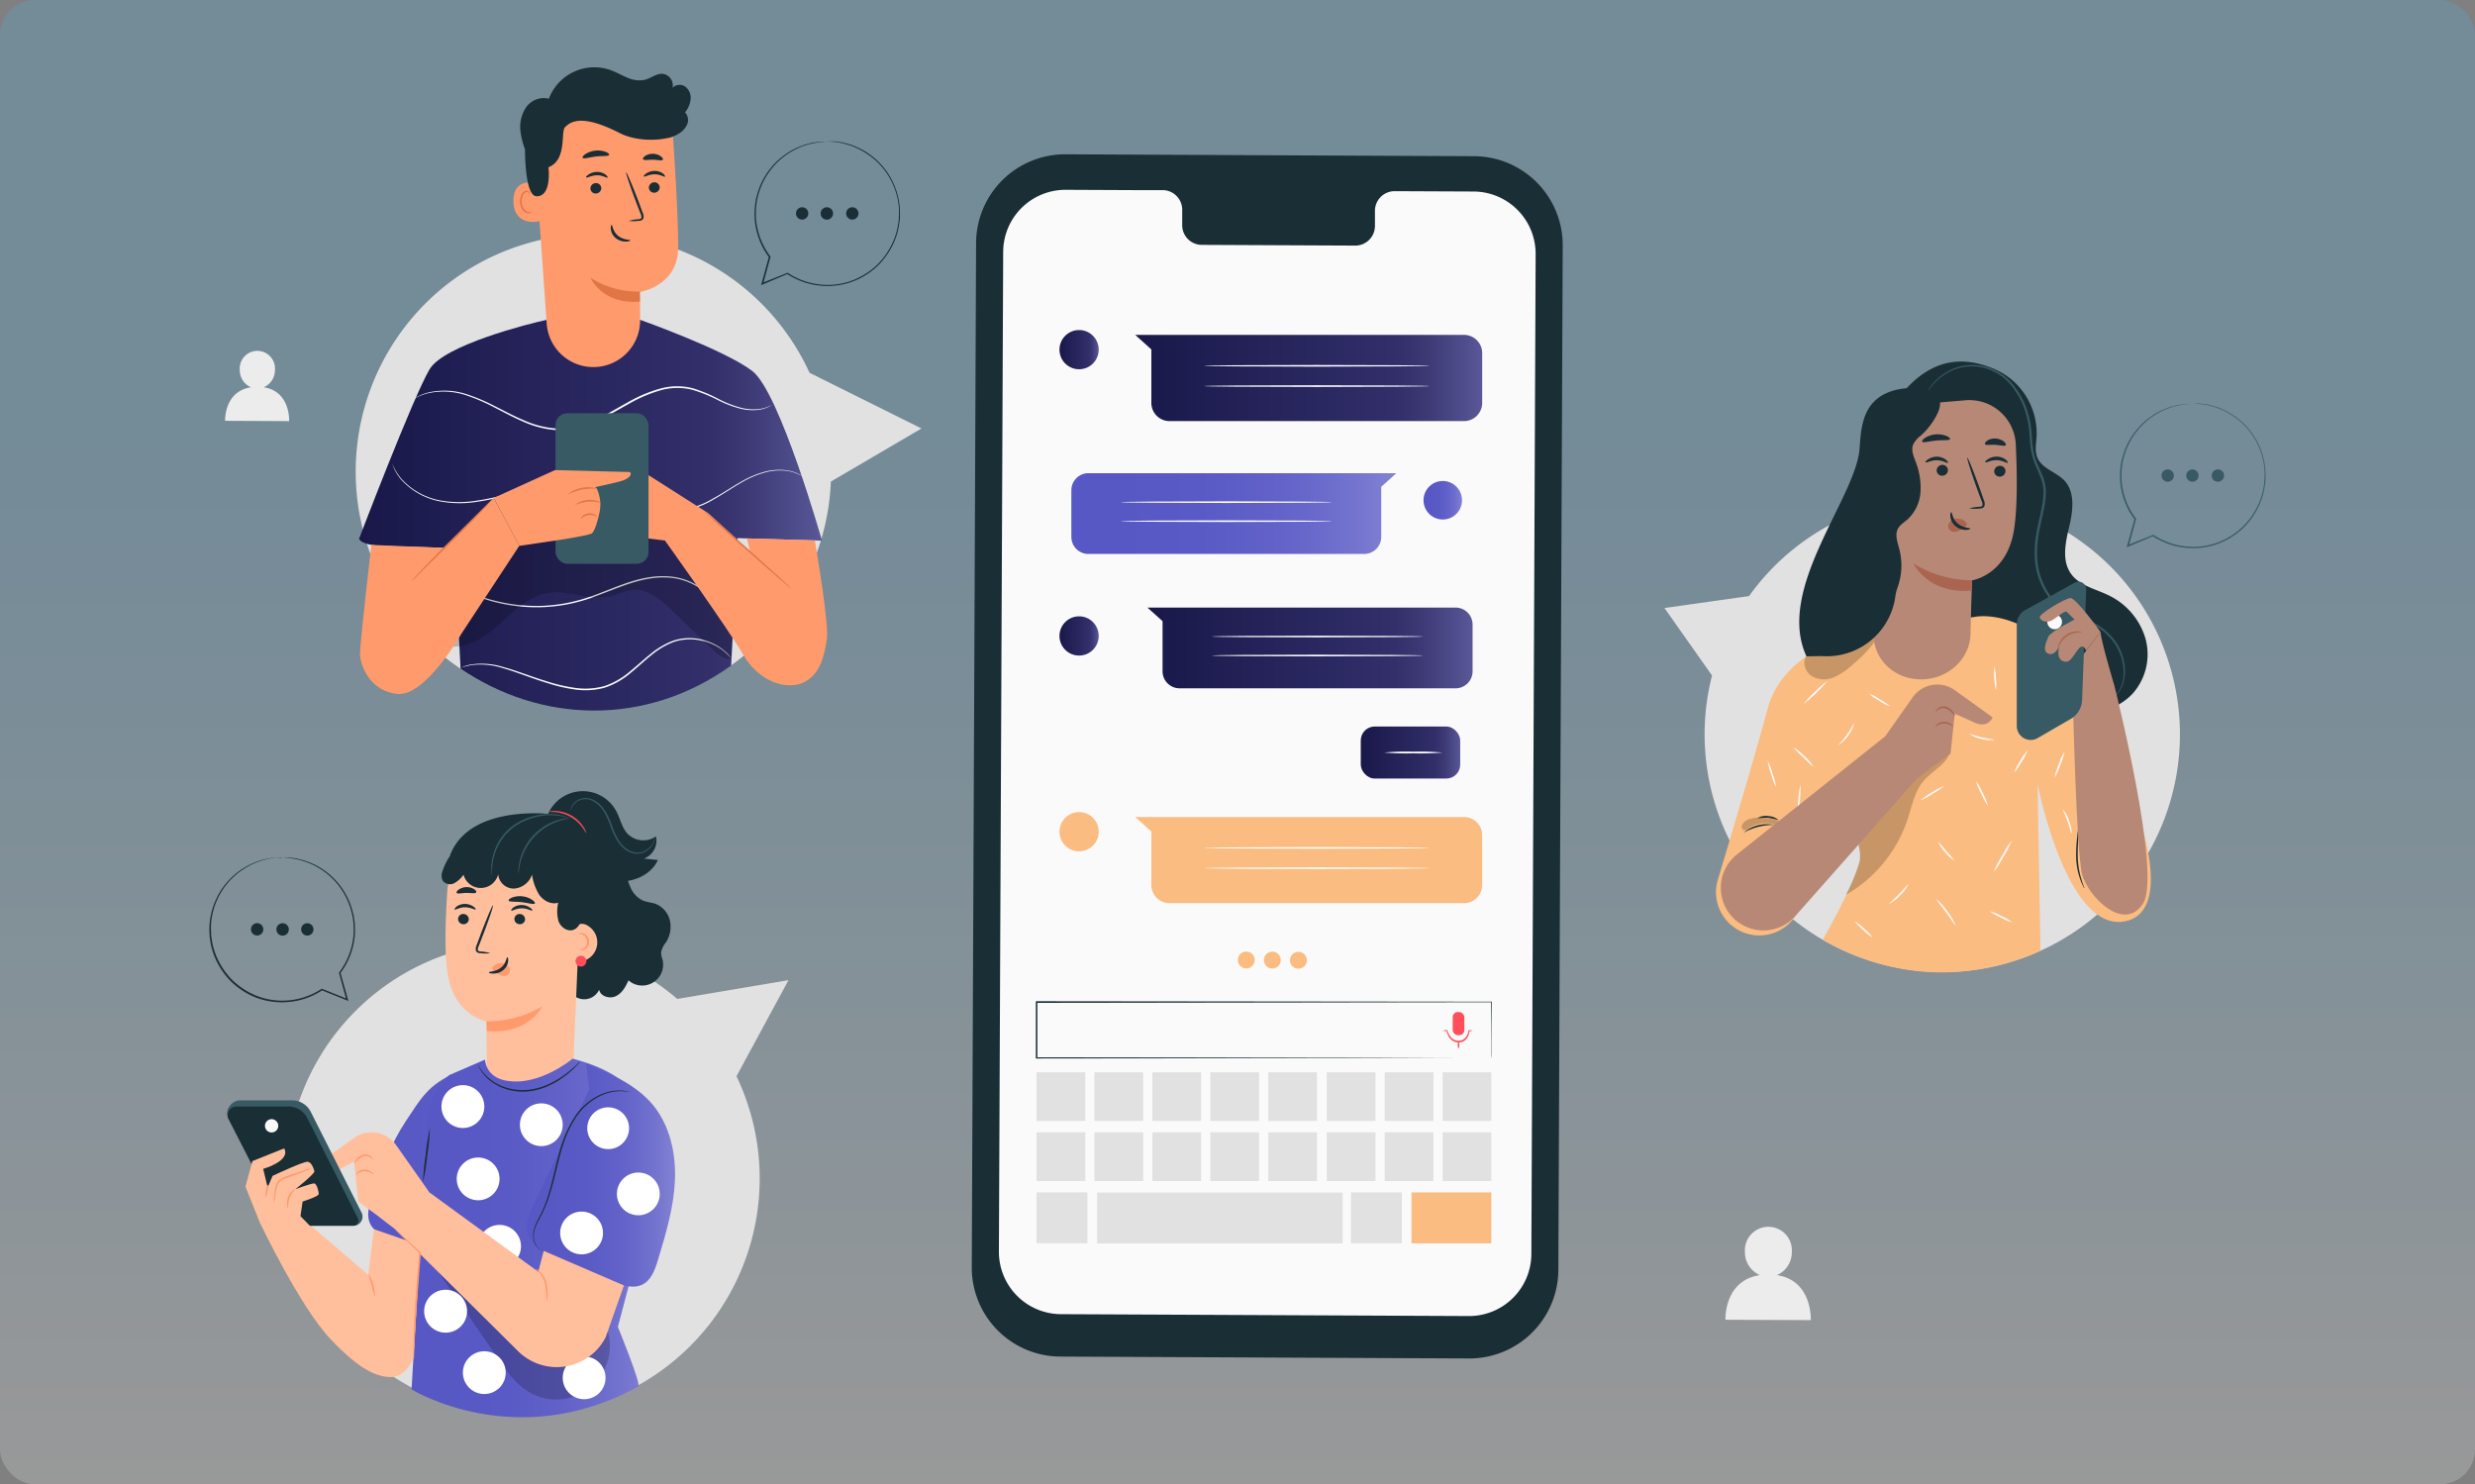 <svg id="Layer_1" data-name="Layer 1" xmlns="http://www.w3.org/2000/svg" xmlns:xlink="http://www.w3.org/1999/xlink" viewBox="0 0 710.76 426.26"><rect x="0" y="0" width="710.76" height="426.26" fill="#808080" stroke="none"/><defs><style>.cls-1,.cls-8{opacity:0.2;}.cls-1{fill:url(#linear-gradient);}.cls-2{fill:#ececec;}.cls-3{fill:#e1e1e1;}.cls-4{fill:#1a2e35;}.cls-5{fill:#375a64;}.cls-6{fill:#fafafa;}.cls-7{fill:#fabc80;}.cls-9{fill:#b78876;}.cls-10{fill:#aa6550;}.cls-11{fill:#ffbf9d;}.cls-12{fill:#ff9a6c;}.cls-13{fill:#ff4f5b;}.cls-14{fill:url(#linear-gradient-2);}.cls-15{fill:url(#linear-gradient-3);}.cls-16{fill:#fff;}.cls-17{fill:url(#linear-gradient-4);}.cls-18{fill:url(#linear-gradient-5);}.cls-19{fill:#e07646;}.cls-20{fill:url(#linear-gradient-6);}.cls-21{fill:url(#linear-gradient-7);}.cls-22{fill:url(#linear-gradient-8);}.cls-23{fill:url(#linear-gradient-9);}.cls-24{fill:url(#linear-gradient-10);}.cls-25{fill:url(#linear-gradient-11);}.cls-26{fill:url(#linear-gradient-12);}</style><linearGradient id="linear-gradient" x1="355.38" y1="428.44" x2="355.38" y2="112.72" gradientUnits="userSpaceOnUse"><stop offset="0" stop-color="#fff"/><stop offset="0.19" stop-color="#d2eefe"/><stop offset="0.47" stop-color="#95d7fc"/><stop offset="0.71" stop-color="#69c6fb"/><stop offset="0.89" stop-color="#4ebcfa"/><stop offset="1" stop-color="#44b8fa"/></linearGradient><linearGradient id="linear-gradient-2" x1="105.69" y1="334.08" x2="151.87" y2="334.08" gradientUnits="userSpaceOnUse"><stop offset="0" stop-color="#5757c5"/><stop offset="0.4" stop-color="#5a5ac6"/><stop offset="0.64" stop-color="#6262c9"/><stop offset="0.84" stop-color="#7070ce"/><stop offset="1" stop-color="#8282d4"/></linearGradient><linearGradient id="linear-gradient-3" x1="118.19" y1="355.49" x2="187.7" y2="355.49" xlink:href="#linear-gradient-2"/><linearGradient id="linear-gradient-4" x1="151.29" y1="337.44" x2="193.86" y2="337.44" xlink:href="#linear-gradient-2"/><linearGradient id="linear-gradient-5" x1="103.09" y1="147.97" x2="236.02" y2="147.97" gradientUnits="userSpaceOnUse"><stop offset="0" stop-color="#191849"/><stop offset="0.71" stop-color="#302d68"/><stop offset="0.76" stop-color="#322f6a"/><stop offset="0.84" stop-color="#3c3975"/><stop offset="0.98" stop-color="#555392"/><stop offset="1" stop-color="#5a5898"/></linearGradient><linearGradient id="linear-gradient-6" x1="304.26" y1="100.41" x2="315.52" y2="100.41" xlink:href="#linear-gradient-5"/><linearGradient id="linear-gradient-7" x1="326.01" y1="108.55" x2="425.66" y2="108.55" xlink:href="#linear-gradient-5"/><linearGradient id="linear-gradient-8" x1="408.8" y1="143.66" x2="419.86" y2="143.66" xlink:href="#linear-gradient-2"/><linearGradient id="linear-gradient-9" x1="307.67" y1="147.49" x2="401" y2="147.49" xlink:href="#linear-gradient-2"/><linearGradient id="linear-gradient-10" x1="304.26" y1="182.63" x2="315.52" y2="182.63" xlink:href="#linear-gradient-5"/><linearGradient id="linear-gradient-11" x1="329.52" y1="186.07" x2="422.85" y2="186.07" xlink:href="#linear-gradient-5"/><linearGradient id="linear-gradient-12" x1="390.78" y1="216.11" x2="419.34" y2="216.11" xlink:href="#linear-gradient-5"/></defs><rect class="cls-1" width="710.76" height="426.26" rx="10"/><path class="cls-2" d="M510.29,366.19a7.17,7.17,0,0,0,4.28-6.65,6.75,6.75,0,1,0-13.47-.06,7.18,7.18,0,0,0,4.29,6.71C495,367.75,495.5,379,495.5,379l24.51.11S520.57,367.74,510.29,366.19Z"/><path class="cls-2" d="M75.75,111.22a5.38,5.38,0,0,0,3.21-5,5.07,5.07,0,1,0-10.11,0,5.36,5.36,0,0,0,3.22,5c-7.78,1.18-7.43,9.63-7.43,9.63l18.4.09S83.46,112.39,75.75,111.22Z"/><path class="cls-3" d="M557.78,142.64a68.14,68.14,0,0,0-55.49,28.54L478,174.61,491.65,194a68.25,68.25,0,1,0,66.13-51.35Z"/><path class="cls-4" d="M545.25,114.27c10-13.17,20.55-11.31,27.86-8.13a20.12,20.12,0,0,1,11.75,19.17c-.13,2.1-.58,4.32.28,6.24,1.37,3.1,5.38,4,7.7,6.45,3.16,3.38,2.46,8.73,1.39,13.24s-2.2,9.66.46,13.46c2.42,3.48,7.06,4.41,10.87,6.27a20,20,0,0,1,10.57,12.43,17,17,0,0,1-3.62,15.72c-3.71,4-9.28,5.83-14.72,6.63a54.22,54.22,0,0,1-62-56.39"/><path class="cls-5" d="M606.8,200.47s.35-.33.91-1a9.24,9.24,0,0,0,1.78-3.4,12.63,12.63,0,0,0,0-6.06,14.81,14.81,0,0,0-3.72-7.07,17.76,17.76,0,0,0-3.61-3,29.41,29.41,0,0,0-4.61-2.23,33.8,33.8,0,0,1-5-2.39,15.76,15.76,0,0,1-4.36-4,20.79,20.79,0,0,1-3.87-12,31.77,31.77,0,0,1,.57-6.7c.41-2.23,1-4.46,1.41-6.72a25.49,25.49,0,0,0,.55-4.78,13.08,13.08,0,0,0-1.05-4.53c-.58-1.46-1.26-2.87-1.81-4.34a20.3,20.3,0,0,1-.94-4.53c-.19-1.51-.19-3-.36-4.41a24.37,24.37,0,0,0-.8-4.15,21.83,21.83,0,0,0-3.35-7.15l0,0h0a14.79,14.79,0,0,0-10.34-6.66,14.17,14.17,0,0,0-9.39,2,14.93,14.93,0,0,0-4.59,4.27c-.84,1.2-1.14,1.93-1.19,1.9a10.18,10.18,0,0,1,1.05-2,14.7,14.7,0,0,1,4.56-4.45,14.53,14.53,0,0,1,9.63-2.14A15.3,15.3,0,0,1,579,111.65l0,0a22.41,22.41,0,0,1,3.5,7.35,25.46,25.46,0,0,1,.84,4.24c.18,1.47.18,2.94.37,4.41a19.41,19.41,0,0,0,.92,4.38c.53,1.42,1.21,2.83,1.81,4.31a13.63,13.63,0,0,1,1.1,4.76A25.32,25.32,0,0,1,587,146c-.44,2.29-1,4.51-1.41,6.72a31.86,31.86,0,0,0-.57,6.56,20.25,20.25,0,0,0,3.71,11.65,15.3,15.3,0,0,0,4.17,3.91,33.91,33.91,0,0,0,4.95,2.37,29.85,29.85,0,0,1,4.67,2.31,18.15,18.15,0,0,1,3.69,3.1,15,15,0,0,1,3.73,7.31,12.67,12.67,0,0,1-.17,6.2,8.86,8.86,0,0,1-1.92,3.42A5.56,5.56,0,0,1,606.8,200.47Z"/><path class="cls-6" d="M570.22,185a11.77,11.77,0,0,1,2.3-2.31,11.59,11.59,0,0,1,2.6-2,21.71,21.71,0,0,1-4.9,4.27Z"/><path class="cls-7" d="M566.94,177.19l-30.15,3.67s-24.26,4.41-29.14,22.58c-3.37,12.55-10.34,35.93-14.33,49.19a12.43,12.43,0,0,0,6.17,14.61h0a12.43,12.43,0,0,0,17.14-6.07l13.19-30.35s4.64,10.6,4.38,15.61-10.74,23.44-10.74,23.44h0c22.27,12.77,44.9,11.16,62.51,3.18h0l-.84-48s8.29,42.8,25.07,39.54c14.07-2.73,4.81-30.16,0-40.65-6.13-13.38-14.13-32.46-19.16-37.06C577.54,174.57,566.94,177.19,566.94,177.19Z"/><g class="cls-8"><path d="M539.1,183.28a36.54,36.54,0,0,1-6.87,7.41,19.75,19.75,0,0,1-5.61,3.83,7,7,0,0,1-6.54-.48c-1.85-1.33-2.58-4.23-1.14-6a7.12,7.12,0,0,1,4-1.95l14.65-3.61"/></g><path class="cls-4" d="M500.65,239.17a10.3,10.3,0,0,1,8.83-2.26,17.67,17.67,0,0,0-8.83,2.26Z"/><path class="cls-4" d="M504.63,235a4.58,4.58,0,0,1,3.21-.63,4.71,4.71,0,0,1,3,1.22,22.91,22.91,0,0,0-3.08-.75A21,21,0,0,0,504.63,235Z"/><g class="cls-8"><path d="M510.62,237.25a8.45,8.45,0,0,0-8.35.58c-.5.35-1.14.77-1.67.46a1.2,1.2,0,0,1-.2-1.58c.67-1.23,2.2-1.69,3.59-1.84a14.45,14.45,0,0,1,7.39,1.19"/></g><g class="cls-8"><path d="M559.64,217c-1.59,3.2-6.16,5.2-8.3,8.69-1.8,3-2.48,6.42-3.56,9.7A39.31,39.31,0,0,1,530.06,257a53.74,53.74,0,0,0,4-9.81,12.37,12.37,0,0,0-.88-6.08c1-3.18,5.56-7.57,7.64-10.2a60.27,60.27,0,0,1,8.06-8.89,20.13,20.13,0,0,1,10.75-5"/></g><path class="cls-6" d="M572.46,250.53a31.14,31.14,0,0,1,2.46-4.73,31.56,31.56,0,0,1,2.87-4.51,30.45,30.45,0,0,1-2.46,4.74A29.19,29.19,0,0,1,572.46,250.53Z"/><path class="cls-4" d="M596.92,237.76a14.22,14.22,0,0,1-.06,2.58c-.08,1.59-.26,3.79-.16,6.19.17,4.86,2,8.45,1.87,8.51s-.16-.2-.36-.6a17.66,17.66,0,0,1-.76-1.74,20.44,20.44,0,0,1-1.22-6.14,41.53,41.53,0,0,1,.3-6.25A13.29,13.29,0,0,1,596.92,237.76Z"/><path class="cls-6" d="M556,258.13a16.31,16.31,0,0,1,3.2,3.56,16,16,0,0,1,2.42,4.14c-.12.06-1.25-1.75-2.8-3.86S555.93,258.23,556,258.13Z"/><path class="cls-6" d="M571.38,261.64a13.87,13.87,0,0,1,3.35,1.4,14.8,14.8,0,0,1,3.14,1.82,13.87,13.87,0,0,1-3.35-1.4A14.8,14.8,0,0,1,571.38,261.64Z"/><path class="cls-6" d="M561.28,247.12a9.16,9.16,0,0,1-2.69-2.39,9.35,9.35,0,0,1-2-3,26.18,26.18,0,0,1,2.34,2.69A26.75,26.75,0,0,1,561.28,247.12Z"/><path class="cls-6" d="M542.56,259.52c-.08-.11,1.27-1.2,2.77-2.73s2.57-2.88,2.68-2.8a10,10,0,0,1-2.35,3.13A10.1,10.1,0,0,1,542.56,259.52Z"/><path class="cls-6" d="M532.68,264.58a13.05,13.05,0,0,1,2.7,2.13,12.64,12.64,0,0,1,2.38,2.49,12.91,12.91,0,0,1-2.7-2.14A12.76,12.76,0,0,1,532.68,264.58Z"/><path class="cls-6" d="M551.41,229.88a36.67,36.67,0,0,1,7-4.31,18.79,18.79,0,0,1-3.38,2.36A18.43,18.43,0,0,1,551.41,229.88Z"/><path class="cls-6" d="M567.44,224.26a16.73,16.73,0,0,1,1.95,3.48,17,17,0,0,1,1.51,3.69A17.55,17.55,0,0,1,569,228,18.07,18.07,0,0,1,567.44,224.26Z"/><path class="cls-6" d="M578.43,221.87a15.27,15.27,0,0,1,1.72-3.34,15.43,15.43,0,0,1,2.13-3.09,15.33,15.33,0,0,1-1.72,3.33A14.44,14.44,0,0,1,578.43,221.87Z"/><path class="cls-6" d="M565.61,210.76c.06-.13,1.58.54,3.56,1s3.63.55,3.62.69a8.26,8.26,0,0,1-3.73-.23A8.38,8.38,0,0,1,565.61,210.76Z"/><path class="cls-6" d="M573.17,198.2a25.65,25.65,0,0,1-.48-6.84,12.37,12.37,0,0,1,.48,3.4A12.69,12.69,0,0,1,573.17,198.2Z"/><path class="cls-6" d="M590,223.37a17.83,17.83,0,0,1,1.22-3.86,16.76,16.76,0,0,1,1.67-3.69,17.91,17.91,0,0,1-1.23,3.86A17.63,17.63,0,0,1,590,223.37Z"/><path class="cls-6" d="M592.45,232.53a8.78,8.78,0,0,1,1.75,3.24,8.46,8.46,0,0,1,.7,3.62c-.13,0-.47-1.58-1.14-3.46S592.33,232.6,592.45,232.53Z"/><path class="cls-6" d="M536.75,199.21a12.64,12.64,0,0,1,3.12,1.64,13.55,13.55,0,0,1,2.87,2,12.83,12.83,0,0,1-3.12-1.64A13.55,13.55,0,0,1,536.75,199.21Z"/><path class="cls-6" d="M528,214c-.09-.11,1.16-1.32,2.39-3.05s2-3.3,2.11-3.25A11.92,11.92,0,0,1,528,214Z"/><path class="cls-6" d="M515,214.65a12.94,12.94,0,0,1,3.22,2.52,13.48,13.48,0,0,1,2.65,3.12,27.3,27.3,0,0,1-3-2.78A27.83,27.83,0,0,1,515,214.65Z"/><path class="cls-6" d="M518.11,202a23.74,23.74,0,0,1,3.17-3.4,22.87,22.87,0,0,1,3.5-3,46.24,46.24,0,0,1-6.67,6.45Z"/><path class="cls-6" d="M510.05,226.07a17.05,17.05,0,0,1-1.4-3.71,16,16,0,0,1-1-3.84,17.09,17.09,0,0,1,1.4,3.7A16.17,16.17,0,0,1,510.05,226.07Z"/><path class="cls-6" d="M516.28,233.81a19.15,19.15,0,0,1,.16-4.25,19.82,19.82,0,0,1,.62-4.2,37.43,37.43,0,0,1-.78,8.45Z"/><path class="cls-9" d="M561.34,198.19a8.63,8.63,0,0,0-12.06,2.06l-7.87,11.18-42.66,34a12.23,12.23,0,1,0,16.79,17.67l34.82-39.33,4.5-3.47,5.29-3.83,1.2-11.52s3.18,1.41,5.66,2.55c3.92,1.8,5.22-1.47,5.22-1.47Z"/><path class="cls-10" d="M561.4,205.58c-.06,0-.31-.27-.73-.72a4.81,4.81,0,0,0-1.87-1.37,2.48,2.48,0,0,0-2.16.3c-.48.34-.58.74-.66.71s-.06-.48.45-1A2.59,2.59,0,0,1,559,203a4.21,4.21,0,0,1,2,1.61C561.3,205.18,561.45,205.55,561.4,205.58Z"/><path class="cls-10" d="M555.81,208.65s.11-.34.53-.68a3.25,3.25,0,0,1,2-.68,3.29,3.29,0,0,1,2,.7c.42.34.57.65.52.68s-.28-.17-.71-.41a3.84,3.84,0,0,0-1.8-.5,3.69,3.69,0,0,0-1.79.49C556.1,208.49,555.86,208.7,555.81,208.65Z"/><path class="cls-9" d="M592.24,195.9l3,3.24s1,45.87,2.74,52.1,12,16.7,17.45,8.23-8.23-62.57-8.23-62.57-3.74-12.46-4-15.46Z"/><path class="cls-5" d="M599.11,169.34,597.93,201a6.59,6.59,0,0,1-3.28,5.46L585.1,212a4,4,0,0,1-5.93-3.42V179.24a4.61,4.61,0,0,1,2.36-4l14.29-7.92A2.22,2.22,0,0,1,599.11,169.34Z"/><path class="cls-6" d="M588.14,177.69a2.11,2.11,0,1,0,2.82-1A2.11,2.11,0,0,0,588.14,177.69Z"/><path class="cls-9" d="M603.21,181.44s-7.06-9.79-8.63-9.7-9.16,4.62-8.83,5.61,1.9,1.57,3.3.91,3.88-3.06,4.46-2.56,2.22,2.23,2.22,2.23-7,3.56-7.51,4.95-1.81,3.87-.16,4.78c1.07.59,2.81-.08,3.47-2.89,0,0-1.33,4,.71,5,2.2,1.06,2.87-1.18,4.65-3.39,1.49-1.85,2.16.51,2.16.51Z"/><path class="cls-10" d="M597.86,181.53a8.74,8.74,0,0,1-1.29.12,6.94,6.94,0,0,0-2.85,1,6.8,6.8,0,0,0-2.08,2.19A8.49,8.49,0,0,1,591,186c-.06,0,0-.53.34-1.29a5.93,5.93,0,0,1,5.2-3.39C597.38,181.31,597.87,181.47,597.86,181.53Z"/><path class="cls-9" d="M538.35,117.16v4.08l-.27,61.11c0,7.09,6,12.77,13.65,12.75h0c7.67,0,14-5.86,14.15-13,.16-7.52.46-15.44.46-15.44s9.72-1.44,11.95-14c1.11-6.27,1-16.59.6-25a13.35,13.35,0,0,0-14.51-12.71Z"/><path class="cls-4" d="M575.93,135.27a1.63,1.63,0,0,1-1.6,1.61,1.55,1.55,0,0,1-1.64-1.5,1.62,1.62,0,0,1,1.59-1.6A1.55,1.55,0,0,1,575.93,135.27Z"/><path class="cls-4" d="M576.57,132.9c-.21.21-1.42-.72-3.17-.75s-3,.82-3.22.61.12-.48.69-.87a4.4,4.4,0,0,1,2.58-.75A4.26,4.26,0,0,1,576,132C576.49,132.42,576.67,132.81,576.57,132.9Z"/><path class="cls-4" d="M559.4,135a1.62,1.62,0,0,1-1.59,1.61,1.55,1.55,0,0,1-1.65-1.49,1.62,1.62,0,0,1,1.59-1.61A1.56,1.56,0,0,1,559.4,135Z"/><path class="cls-4" d="M559.41,132.92c-.2.21-1.42-.72-3.16-.75s-3,.83-3.23.61.12-.48.69-.87a4.44,4.44,0,0,1,2.58-.75,4.32,4.32,0,0,1,2.52.86C559.33,132.44,559.51,132.83,559.41,132.92Z"/><path class="cls-4" d="M565.51,146a12,12,0,0,1,2.85-.46c.44,0,.87-.12.95-.42a2.28,2.28,0,0,0-.28-1.33l-1.26-3.41c-1.74-4.86-3-8.86-2.8-8.93s1.77,3.82,3.52,8.68c.42,1.2.82,2.34,1.2,3.44a2.57,2.57,0,0,1,.2,1.75,1.13,1.13,0,0,1-.75.64,3,3,0,0,1-.75.09A11.49,11.49,0,0,1,565.51,146Z"/><path class="cls-10" d="M566.35,166.64a32.13,32.13,0,0,1-16.85-4.82s4,8.76,16.63,7.8Z"/><path class="cls-10" d="M564.7,150.16a3.13,3.13,0,0,0-2.8-1.21,2.87,2.87,0,0,0-2,1,1.8,1.8,0,0,0-.17,2.07,2.11,2.11,0,0,0,2.27.62,6.63,6.63,0,0,0,2.26-1.29,1.87,1.87,0,0,0,.5-.51.56.56,0,0,0,0-.65"/><path class="cls-4" d="M560.36,147.09c.28,0,.25,1.88,1.85,3.25s3.61,1.2,3.62,1.47c0,.12-.45.36-1.3.37a4.72,4.72,0,0,1-3-1.12,4.08,4.08,0,0,1-1.43-2.73C560,147.54,560.23,147.08,560.36,147.09Z"/><path class="cls-4" d="M523.12,188.41a19.86,19.86,0,0,0,21.15-16.94,12.12,12.12,0,0,1,.58-2.53,18.64,18.64,0,0,0,.47-11.65c-.46-1.77-1.14-3.71-.33-5.35.58-1.19,1.8-1.91,2.8-2.78a11.71,11.71,0,0,0,3.73-7.91,20.46,20.46,0,0,0-1.44-8.77c-.58-1.54-1.27-3.23-.69-4.77a7.42,7.42,0,0,1,2.24-2.63,20.67,20.67,0,0,0,4.5-5.8c1.16-2.22,1.9-5.1-1.12-6.86a6,6,0,0,0-2.06-.7c-5.34-.83-11.71,0-15.29,4.18-2.92,3.42-3.33,8.26-3.62,12.75-.88,14.15-24.31,40.44-15.26,59.83Z"/><path class="cls-4" d="M560,126.09c-.18.47-1.92.22-4,.43s-3.71.74-4,.31c-.12-.21.18-.65.86-1.1a6.92,6.92,0,0,1,6.05-.56C559.69,125.49,560.06,125.87,560,126.09Z"/><path class="cls-4" d="M576,127.84c-.32.39-1.51,0-3-.09s-2.67.22-2.95-.2c-.12-.2.08-.6.62-1a4.05,4.05,0,0,1,2.42-.61,4.14,4.14,0,0,1,2.34.84C576,127.24,576.15,127.65,576,127.84Z"/><path class="cls-5" d="M624.28,136.58a1.77,1.77,0,1,1-1.77-1.77A1.78,1.78,0,0,1,624.28,136.58Z"/><circle class="cls-5" cx="629.61" cy="136.58" r="1.77"/><path class="cls-5" d="M638.46,135.7a1.77,1.77,0,1,1-2.43-.65A1.77,1.77,0,0,1,638.46,135.7Z"/><path class="cls-5" d="M629.72,115.88h.35l1.06,0,.77,0,.93.13,1.09.16,1.21.3a19.83,19.83,0,0,1,5.87,2.56,20.7,20.7,0,0,1,9.52,15.58,20.62,20.62,0,0,1,.06,2.84c0,.48,0,1-.09,1.45s-.15,1-.22,1.46a21,21,0,0,1-2,5.78,22.37,22.37,0,0,1-3.77,5.2,21.82,21.82,0,0,1-5.44,3.9,19.77,19.77,0,0,1-6.63,2,14.74,14.74,0,0,1-1.77.15,15.11,15.11,0,0,1-1.78,0,21.64,21.64,0,0,1-3.58-.45,21,21,0,0,1-7.13-3l.21,0L611.15,157l-.43.18.12-.45L613,149l0,.19a20.71,20.71,0,0,1-3.87-8.87,18.91,18.91,0,0,1-.29-4.54,14.25,14.25,0,0,1,.21-2.18c.05-.36.11-.71.16-1.06s.18-.69.26-1a20.73,20.73,0,0,1,8.1-11.81,19.79,19.79,0,0,1,4.82-2.54l1.08-.39,1-.26,1-.24.86-.13c.55-.07,1-.16,1.46-.18l1.06,0h.88l-.22,0-.65,0-1.06.07c-.42,0-.9.14-1.44.22a20.63,20.63,0,0,0-16.51,15.31c-.08.33-.18.67-.24,1s-.11.69-.16,1a15.2,15.2,0,0,0-.19,2.15,18.18,18.18,0,0,0,.29,4.45,20.51,20.51,0,0,0,3.82,8.68l.07.08,0,.11c-.68,2.5-1.39,5.1-2.12,7.76l-.31-.27,7.26-2.92.11-.05.11.07a20.57,20.57,0,0,0,7,2.93,20.81,20.81,0,0,0,3.5.44,14.57,14.57,0,0,0,1.75,0,12.49,12.49,0,0,0,1.73-.15,19.39,19.39,0,0,0,6.48-2,21.35,21.35,0,0,0,5.33-3.81,22,22,0,0,0,3.71-5.08,20.72,20.72,0,0,0,2-5.65c.07-.48.15-1,.22-1.43s.06-1,.1-1.43a21.59,21.59,0,0,0,0-2.79,20.5,20.5,0,0,0-9.27-15.39,19.7,19.7,0,0,0-5.78-2.6l-1.19-.32-1.08-.18-.92-.15-.77-.06-1-.07Z"/><path class="cls-3" d="M226.44,281.48l-31.94,5.39a68,68,0,1,0,17,22.2Z"/><path class="cls-4" d="M86.48,266.9a1.77,1.77,0,1,0,1.77-1.77A1.78,1.78,0,0,0,86.48,266.9Z"/><path class="cls-4" d="M79.38,266.9a1.78,1.78,0,1,0,1.78-1.77A1.78,1.78,0,0,0,79.38,266.9Z"/><path class="cls-4" d="M72.31,266a1.77,1.77,0,1,0,2.42-.65A1.77,1.77,0,0,0,72.31,266Z"/><path class="cls-4" d="M81.05,246.2l-.36,0-1,.07-.77.06-.92.15-1.07.18-1.2.32a19.7,19.7,0,0,0-5.78,2.6A20.5,20.5,0,0,0,60.63,265a20,20,0,0,0,0,2.79c0,.47,0,.95.09,1.43s.15.95.22,1.43a20.42,20.42,0,0,0,2,5.65,22,22,0,0,0,3.7,5.08,21.53,21.53,0,0,0,5.33,3.81,19.39,19.39,0,0,0,6.48,2,12.49,12.49,0,0,0,1.73.15,14.57,14.57,0,0,0,1.75,0A20.41,20.41,0,0,0,92.32,284l.1-.07.11.05,7.26,2.92-.31.27c-.73-2.66-1.43-5.26-2.12-7.76l0-.11.07-.08a20.51,20.51,0,0,0,3.82-8.68,18.18,18.18,0,0,0,.29-4.45,12.73,12.73,0,0,0-.19-2.15l-.15-1c-.07-.34-.17-.68-.25-1a20.6,20.6,0,0,0-16.51-15.31c-.54-.08-1-.19-1.44-.22l-1-.07-.65-.05-.22,0h.87l1.07,0c.42,0,.9.11,1.45.18l.87.13.94.24,1,.26,1.09.39A20,20,0,0,1,93.19,250a20.77,20.77,0,0,1,8.09,11.81c.09.34.19.68.26,1s.11.7.16,1.06a14.25,14.25,0,0,1,.21,2.18,18.9,18.9,0,0,1-.28,4.54,20.85,20.85,0,0,1-3.88,8.87l0-.19L99.92,287l.13.45-.43-.18-7.26-2.91.21,0a21,21,0,0,1-7.12,3,21.91,21.91,0,0,1-3.58.45,15.24,15.24,0,0,1-1.79,0,14.91,14.91,0,0,1-1.77-.15,19.84,19.84,0,0,1-6.63-2,21.77,21.77,0,0,1-5.43-3.9,22.42,22.42,0,0,1-3.78-5.2,20.61,20.61,0,0,1-2-5.78l-.22-1.46c-.07-.48-.06-1-.1-1.45a22.32,22.32,0,0,1,.06-2.84,21.21,21.21,0,0,1,3.45-9.66,20.92,20.92,0,0,1,6.07-5.92,19.83,19.83,0,0,1,5.87-2.56l1.21-.3,1.09-.16.93-.13.77,0,1.06,0Z"/><path class="cls-4" d="M157.44,233.66A10.88,10.88,0,0,1,177,233c1.13,2.12,1.57,4.65,3.2,6.42a6.38,6.38,0,0,0,8.19.76,5.55,5.55,0,0,1-3.46,6.39l4,.41c-2.15,4.71-8.06,6.87-13.17,5.95s-9.45-4.3-12.93-8.15"/><path class="cls-4" d="M157.47,233.72l12.33,4a24.06,24.06,0,0,1,9.51,12c.57,1.66,1,3.39,1.7,5a7.4,7.4,0,0,0,3.47,3.83c1.19.53,2.53.59,3.75,1a6.85,6.85,0,0,1,4.14,4.78,8.27,8.27,0,0,1-1.12,6.29,6.49,6.49,0,0,0-1.41,2.93,7.5,7.5,0,0,0,.45,2.17,6,6,0,0,1-9.81,5.82c-.79,1.81-1.84,3.68-3.62,4.53s-4.43.09-4.8-1.85a4.72,4.72,0,0,1-9-1.7l-33.82-36.89C134.32,232.22,154.06,233.41,157.47,233.72Z"/><path class="cls-11" d="M163.19,246.55a4.21,4.21,0,0,1,3.77,4.27h0l-2.39,56.79c-.09,6.71-12.29,14.64-19.49,14.49h0c-7.27-.16-5.13-7.85-5.23-14.23-.18-10.66-.18-14.66-.18-14.6s-9.19-1.52-11.09-13.48c-1-5.94-.65-15.69-.14-23.66.45-7.17,5.21-16,12.38-15.22Z"/><path class="cls-4" d="M131.55,263.87a1.53,1.53,0,0,0,1.48,1.54,1.47,1.47,0,0,0,1.59-1.38,1.54,1.54,0,0,0-1.48-1.55A1.48,1.48,0,0,0,131.55,263.87Z"/><path class="cls-4" d="M130.56,261.2c.19.2,1.35-.66,3-.65s2.86.82,3,.62-.1-.45-.63-.83a4.21,4.21,0,0,0-2.44-.75,4,4,0,0,0-2.4.77C130.64,260.75,130.46,261.11,130.56,261.2Z"/><path class="cls-4" d="M147.72,263.87a1.53,1.53,0,0,0,1.48,1.54,1.47,1.47,0,0,0,1.59-1.38,1.54,1.54,0,0,0-1.48-1.55A1.48,1.48,0,0,0,147.72,263.87Z"/><path class="cls-4" d="M146.82,261.51c.19.2,1.35-.66,3-.66s2.86.83,3,.63-.1-.45-.63-.83a4.14,4.14,0,0,0-2.44-.75,4,4,0,0,0-2.4.77C146.9,261.06,146.72,261.42,146.82,261.51Z"/><path class="cls-4" d="M140.81,273.74a11.12,11.12,0,0,0-2.68-.48c-.43,0-.83-.13-.9-.41a2.16,2.16,0,0,1,.28-1.25c.4-1,.82-2.09,1.25-3.21,1.74-4.57,3-8.32,2.81-8.39s-1.74,3.58-3.48,8.14c-.41,1.13-.81,2.2-1.19,3.23a2.4,2.4,0,0,0-.22,1.65,1,1,0,0,0,.69.62,2.88,2.88,0,0,0,.72.1A10.25,10.25,0,0,0,140.81,273.74Z"/><path class="cls-12" d="M139.67,293.27A30.54,30.54,0,0,0,155.72,289s-3.89,8.21-15.89,7.09Z"/><path class="cls-12" d="M141.51,277.72a3,3,0,0,1,2.67-1.1,2.69,2.69,0,0,1,1.88,1,1.71,1.71,0,0,1,.13,2,2,2,0,0,1-2.16.54,6.35,6.35,0,0,1-2.12-1.25,2,2,0,0,1-.47-.49.56.56,0,0,1,0-.62"/><path class="cls-4" d="M145.68,274.89c-.27,0-.27,1.77-1.81,3s-3.45,1.08-3.46,1.33.43.34,1.23.37a4.5,4.5,0,0,0,2.89-1,3.93,3.93,0,0,0,1.41-2.55C146,275.32,145.8,274.87,145.68,274.89Z"/><path class="cls-4" d="M146.07,258.62c.17.45,1.82.24,3.76.47s3.51.76,3.77.36c.11-.19-.16-.62-.8-1.05a6.28,6.28,0,0,0-2.79-1,6.37,6.37,0,0,0-2.94.35C146.36,258.05,146,258.41,146.07,258.62Z"/><path class="cls-4" d="M131.16,256.43c.3.37,1.44,0,2.81,0s2.53.25,2.79-.14c.12-.19-.06-.56-.57-.92a4.08,4.08,0,0,0-4.51.14C131.2,255.86,131,256.24,131.16,256.43Z"/><path class="cls-11" d="M165.64,265.68a3,3,0,0,1,3.13.15,5.55,5.55,0,0,1-3.5,10.3"/><path class="cls-4" d="M146.79,236.93c-4.37.15-7.68,1.47-11.51,3.56a16.64,16.64,0,0,0-8.22,9.75,3.35,3.35,0,0,0,.09,2.69,2.65,2.65,0,0,0,3.29.71,7.66,7.66,0,0,0,2.67-2.46,5.13,5.13,0,0,0,9.95-.11,4.5,4.5,0,0,0,4.63,4.11,5.94,5.94,0,0,0,5.1-4,14.9,14.9,0,0,0,2.1,5.84c1.23,1.69,3.44,2.85,5.43,2.2a10.64,10.64,0,0,0,.08,5.35c.63,1.69,2.52,3.06,4.23,2.47s2.3-2.53,2.69-4.24a39.51,39.51,0,0,0,1.28-10,14.69,14.69,0,0,0-11.87-14.88,38.78,38.78,0,0,0-10.43-.94"/><path class="cls-12" d="M166.47,272.56c0-.09.47.1,1.05-.16a2.28,2.28,0,0,0-.25-4c-.6-.25-1-.13-1.07-.22s.41-.38,1.2-.2a2.15,2.15,0,0,1,1.17.73,2.63,2.63,0,0,1,.6,1.57,2.4,2.4,0,0,1-1.5,2.49C166.85,273,166.41,272.61,166.47,272.56Z"/><ellipse class="cls-13" cx="166.83" cy="276.02" rx="1.56" ry="1.56"/><path class="cls-13" d="M157.62,233.12a4.5,4.5,0,0,1,1.95-.22,10.05,10.05,0,0,1,8,4.59,4.63,4.63,0,0,1,.79,1.8c-.08,0-.37-.66-1.06-1.61a10.93,10.93,0,0,0-7.72-4.45C158.38,233.11,157.63,233.2,157.62,233.12Z"/><path class="cls-5" d="M163.89,233.12s0-.12,0-.37a2.73,2.73,0,0,1,.23-1.07,4.34,4.34,0,0,1,3.09-2.39c1.71-.47,3.88.41,5.38,2.06a11.76,11.76,0,0,1,1.95,2.91c.53,1.09,1,2.26,1.43,3.43a21.09,21.09,0,0,0,1.53,3.32,9.37,9.37,0,0,0,2.18,2.55,5.73,5.73,0,0,0,2.71,1.23,4.57,4.57,0,0,0,2.55-.35,5.51,5.51,0,0,0,2.7-2.62,12.32,12.32,0,0,0,.44-1.36,1.56,1.56,0,0,1,0,.38,4.46,4.46,0,0,1-.26,1,5.57,5.57,0,0,1-2.73,2.85,4.94,4.94,0,0,1-2.75.44,6,6,0,0,1-2.92-1.28,9.72,9.72,0,0,1-2.3-2.65,20.91,20.91,0,0,1-1.58-3.38c-.9-2.37-1.77-4.64-3.26-6.22s-3.4-2.43-5-2a4.25,4.25,0,0,0-3,2.15A4.56,4.56,0,0,0,163.89,233.12Z"/><path class="cls-5" d="M141.31,251.59s0-.11-.08-.33a9.3,9.3,0,0,1-.11-1,13.87,13.87,0,0,1,.22-3.55,16.25,16.25,0,0,1,1.83-4.95,15.24,15.24,0,0,1,4.34-4.78,17.49,17.49,0,0,1,5.89-2.65,17.15,17.15,0,0,1,5.25-.54,12.73,12.73,0,0,1,3.49.64,6.3,6.3,0,0,1,.9.35,1.28,1.28,0,0,1,.3.16,18.33,18.33,0,0,0-4.7-.82,18,18,0,0,0-5.13.63,17.63,17.63,0,0,0-5.72,2.61,15.23,15.23,0,0,0-4.24,4.62,16.37,16.37,0,0,0-1.88,4.8A21.55,21.55,0,0,0,141.31,251.59Z"/><path class="cls-5" d="M148.86,250.78a3.22,3.22,0,0,1,0-.93,13.5,13.5,0,0,1,.35-2.51,16,16,0,0,1,10.95-11.8,12.82,12.82,0,0,1,2.48-.54,3,3,0,0,1,.93,0c0,.09-1.32.2-3.31.89a16.7,16.7,0,0,0-10.73,11.57C149,249.46,149,250.79,148.86,250.78Z"/><path class="cls-14" d="M146.79,321.4c-2.61-8-9-16.19-16-13.24-7.82,3.28-10,7.43-14.29,13.87s-6.92,13.82-9.51,21.11c-1,2.85-2,6.16-.44,8.75,1.34,2.24,4.1,3.13,6.63,3.8q9.78,2.61,19.73,4.45c2.66.5,5.58.91,7.94-.42,3-1.7,3.89-5.49,4.52-8.86l6.55-35.51"/><path class="cls-15" d="M139.26,304.31,129,308.75c-5.21,4.09-6.68,11.11-6.5,17.72L118.19,399s30,18.56,65.12-.85c.92-.51-5.87-17.09-5.87-17.09L187,344.83c.74-5.21,1.19-16-.17-21.12-3.48-13.13-12.8-17.06-22.37-19.69,0,0-9.57,8-18.91,6.34C145.54,310.36,139.85,309.83,139.26,304.31Z"/><g class="cls-8"><path d="M125.44,364.65l17.82,25.83c2.32,3.36,4.73,6.82,8.18,9a15.4,15.4,0,0,0,23.46-15.68,3.74,3.74,0,0,0-.79-1.92,3,3,0,0,0-3.05-.59,16.5,16.5,0,0,0-2.91,1.46c-5.59,3-12.7,1.37-18-2.17s-9.1-8.74-13.12-13.64c-1.49-1.81-3.11-3.66-5.31-4.47s-5.12-.15-6.05,2"/></g><ellipse class="cls-16" cx="155.45" cy="323" rx="6.15" ry="6.14"/><path class="cls-16" d="M126.78,317.77a6.15,6.15,0,1,0,6.15-6.14A6.13,6.13,0,0,0,126.78,317.77Z"/><path class="cls-16" d="M121.81,376.52a6.16,6.16,0,1,0,6.15-6.13A6.15,6.15,0,0,0,121.81,376.52Z"/><ellipse class="cls-16" cx="139.08" cy="394.19" rx="6.15" ry="6.14"/><ellipse class="cls-16" cx="167.75" cy="395.68" rx="6.15" ry="6.14"/><ellipse class="cls-16" cx="143.46" cy="357.9" rx="6.15" ry="6.14"/><ellipse class="cls-16" cx="137.31" cy="338.55" rx="6.15" ry="6.14"/><path class="cls-4" d="M137.31,305.8a13.46,13.46,0,0,0,7.94,6.49,16,16,0,0,0,6.59.67,20.16,20.16,0,0,0,6.39-1.93,27.23,27.23,0,0,0,4.64-2.93c1.23-1,2.17-1.83,2.81-2.43a8.56,8.56,0,0,1,1-.93,6.55,6.55,0,0,1-.88,1.06,27.53,27.53,0,0,1-2.74,2.56,24.48,24.48,0,0,1-4.65,3.05,19.7,19.7,0,0,1-6.52,2,16.18,16.18,0,0,1-6.79-.73,14.26,14.26,0,0,1-4.85-2.75,11.17,11.17,0,0,1-2.39-2.9,7.37,7.37,0,0,1-.45-.92C137.33,305.92,137.29,305.8,137.31,305.8Z"/><path class="cls-17" d="M168.3,305.38c7,2.94,14.36,6.09,19.22,11.95s6.66,14.06,6.3,21.79-2.61,15.22-4.84,22.62c-.88,2.9-2,6.14-4.84,7.32-2.41,1-5.16.11-7.6-.84q-9.42-3.68-18.55-8.05c-2.44-1.17-5-2.55-6.15-5-1.4-3.13.11-6.72,1.61-9.81q7.89-16.24,15.76-32.5"/><ellipse class="cls-16" cx="183.31" cy="342.86" rx="6.15" ry="6.14"/><ellipse class="cls-16" cx="167.02" cy="354.08" rx="6.15" ry="6.14"/><path class="cls-16" d="M168.65,324a6,6,0,1,0,6-6A6,6,0,0,0,168.65,324Z"/><path class="cls-11" d="M156.15,359.23l-1.57,6-31.26-22.79-9.57-13.6a8.6,8.6,0,0,0-5.41-3.5h0a8.63,8.63,0,0,0-6.65,1.43l-8.91,6.32s.25,4.8,2.41,3.84,6.49-3.36,6.49-3.36l1.2,11.51,5.29,3.84,5.29,4.08,35.3,35A15.76,15.76,0,0,0,173.94,384l5.23-14.85Z"/><path class="cls-12" d="M153.79,364.41c0-.05.6.14,1.31.8a6.9,6.9,0,0,1,1.83,3.24,12.81,12.81,0,0,1,.34,3.68,4.78,4.78,0,0,1-.18,1.52,5,5,0,0,1-.15-1.51,18.34,18.34,0,0,0-.46-3.57,7.72,7.72,0,0,0-1.62-3.12C154.26,364.76,153.75,364.47,153.79,364.41Z"/><path class="cls-12" d="M101.63,334.21s.1-.41.47-.94a4.15,4.15,0,0,1,2-1.6,2.59,2.59,0,0,1,2.52.48c.51.5.49,1,.45,1s-.19-.37-.66-.71a2.45,2.45,0,0,0-2.16-.29,4.74,4.74,0,0,0-1.88,1.36C101.94,333.94,101.68,334.25,101.63,334.21Z"/><path class="cls-12" d="M107.22,337.28c0,.05-.29-.17-.72-.41a3.53,3.53,0,0,0-3.59,0c-.43.24-.66.46-.72.41s.11-.34.53-.69a3.22,3.22,0,0,1,4,0C107.11,336.94,107.27,337.24,107.22,337.28Z"/><path class="cls-4" d="M156.15,359.23a1.83,1.83,0,0,1-.6-.15,3.3,3.3,0,0,1-1.42-1.07,5.12,5.12,0,0,1-1-2.61,7.6,7.6,0,0,1,.66-3.65c.51-1.28,1.28-2.58,1.94-4A40,40,0,0,0,157.5,343c1.07-3.43,1.84-7.32,2.92-11.35A36.37,36.37,0,0,1,165,320.78a17.64,17.64,0,0,1,7.18-6.31,13.11,13.11,0,0,1,6.33-1.29,8.29,8.29,0,0,1,2.33.45c0,.06-.83-.21-2.34-.26a13.29,13.29,0,0,0-6.18,1.4,17.64,17.64,0,0,0-7,6.25,36.66,36.66,0,0,0-4.47,10.72c-1.08,4-1.86,7.9-3,11.35a37.22,37.22,0,0,1-1.85,4.8c-.68,1.47-1.46,2.74-2,4a7.37,7.37,0,0,0-.71,3.5,5,5,0,0,0,.91,2.52,3.32,3.32,0,0,0,1.3,1.09C155.94,359.17,156.15,359.2,156.15,359.23Z"/><path class="cls-4" d="M121.46,339.58a64.6,64.6,0,0,1,.77-7.84,66.83,66.83,0,0,1,1.24-7.78,66.73,66.73,0,0,1-.77,7.84A66.36,66.36,0,0,1,121.46,339.58Z"/><path class="cls-11" d="M107.4,353l-1.66,13.06-19.92-17-10.89,2.63S86.16,375.32,95,384.66s13.66,10.67,17,10.81c4.6.21,6.7-5.4,6.7-5.4l2-32.46Z"/><path class="cls-12" d="M105.82,365.73a13,13,0,0,1,1.87,6.77,26.85,26.85,0,0,1-.93-3.39A27.49,27.49,0,0,1,105.82,365.73Z"/><path class="cls-5" d="M83.9,316h-15c-2.27,0-4.3,2.63-3.48,4.78L80.5,350.14a3.43,3.43,0,0,0,3,1.86l18.28,0a2.62,2.62,0,0,0,2-3.87L89.26,319.34A6,6,0,0,0,83.9,316Z"/><path class="cls-4" d="M82.89,317.77h-15a2.51,2.51,0,0,0-2.24,3.65l14.72,28.72a3.42,3.42,0,0,0,3,1.86h18.07a1.48,1.48,0,0,0,1.32-2.14L88.25,321.11A6,6,0,0,0,82.89,317.77Z"/><path class="cls-11" d="M81.61,329.79l-9.12,3.65-2,7.35,4.4,10.94,16.12,2.35-4.72-4.83.61-4.2s4.5-1.41,4.61-2.1-.56-3-1.25-3.1-5.41,1.64-5.41,1.64,5.59-4.42,5.43-5.13-.76-2.52-1.87-2.73-10.13,4.05-10.13,4.05L76.86,341l-1.28-5.33S83.59,333.43,81.61,329.79Z"/><path class="cls-12" d="M82.76,347c-.05,0-.22-.32-.31-.91A5,5,0,0,1,84,341.89c.45-.39.79-.53.82-.49A10.25,10.25,0,0,0,83.17,344,10.09,10.09,0,0,0,82.76,347Z"/><path class="cls-12" d="M78.43,345.44a21.81,21.81,0,0,0,.36-2.39,10.18,10.18,0,0,1,.46-2.65,3.75,3.75,0,0,1,.84-1.41,4.06,4.06,0,0,1,1.49-.94c2.18-.79,4.14-1.43,5.58-1.9a13.76,13.76,0,0,1,2.36-.65,11.78,11.78,0,0,1-2.25,1c-1.4.54-3.38,1.24-5.52,2a3.57,3.57,0,0,0-1.33.82,3.53,3.53,0,0,0-.77,1.24,11.54,11.54,0,0,0-.53,2.54A5,5,0,0,1,78.43,345.44Z"/><path class="cls-12" d="M76.33,343.79c-.13,0-.1-.83.06-1.8s.39-1.74.52-1.72.11.82-.06,1.8S76.46,343.81,76.33,343.79Z"/><path class="cls-6" d="M76.09,323.31A1.91,1.91,0,1,0,78,321.4,1.91,1.91,0,0,0,76.09,323.31Z"/><path class="cls-12" d="M113.46,353s.21.13.56.44.89.79,1.49,1.34l5.27,4.86.07.07v.1c-.24,3-.52,6.62-.81,10.45-.42,5.61-.74,10.7-.92,14.38-.08,1.78-.15,3.25-.2,4.36a10.27,10.27,0,0,1-.1,1.6,9.3,9.3,0,0,1-.08-1.61c0-1,0-2.52,0-4.37.09-3.68.36-8.78.78-14.39.28-3.85.59-7.44.88-10.46l.06.16-5.15-5-1.42-1.42A3.71,3.71,0,0,1,113.46,353Z"/><path class="cls-3" d="M264.63,123.05l-32.15-16a68.26,68.26,0,1,0,6.13,31.25Z"/><path class="cls-4" d="M232.13,61.29a1.77,1.77,0,1,1-1.77-1.77A1.78,1.78,0,0,1,232.13,61.29Z"/><path class="cls-4" d="M239.23,61.29a1.78,1.78,0,1,1-1.78-1.77A1.78,1.78,0,0,1,239.23,61.29Z"/><path class="cls-4" d="M246.3,60.41a1.77,1.77,0,1,1-2.42-.65A1.77,1.77,0,0,1,246.3,60.41Z"/><path class="cls-4" d="M237.56,40.59a2,2,0,0,1,.36,0l1.06,0,.77,0,.93.13,1.09.16,1.21.3a19.83,19.83,0,0,1,5.87,2.56,20.92,20.92,0,0,1,6.07,5.92,21.21,21.21,0,0,1,3.45,9.66,20.62,20.62,0,0,1,.06,2.84c0,.48,0,1-.1,1.45s-.14,1-.22,1.46a20.61,20.61,0,0,1-2,5.78,22.67,22.67,0,0,1-3.77,5.2,21.82,21.82,0,0,1-5.44,3.9,19.84,19.84,0,0,1-6.63,2,14.91,14.91,0,0,1-1.77.15,15.24,15.24,0,0,1-1.79,0,21.91,21.91,0,0,1-3.58-.45,21,21,0,0,1-7.12-3l.21,0L219,81.7l-.43.18.13-.45,2.13-7.76,0,.19A20.85,20.85,0,0,1,217,65a18.9,18.9,0,0,1-.28-4.54,14.25,14.25,0,0,1,.21-2.18c.05-.36.11-.71.16-1.06s.17-.69.26-1a20.73,20.73,0,0,1,8.1-11.81,19.61,19.61,0,0,1,4.82-2.54l1.08-.39,1-.26.94-.24.87-.13c.55-.07,1-.16,1.46-.18l1.06,0h.65a.72.72,0,0,1,.22,0l-.22,0-.64.05-1.06.07c-.42,0-.9.14-1.44.22a20.6,20.6,0,0,0-16.51,15.31c-.08.33-.18.67-.24,1s-.11.69-.16,1a12.73,12.73,0,0,0-.19,2.15,18.18,18.18,0,0,0,.29,4.45,20.51,20.51,0,0,0,3.82,8.68l.07.08,0,.11c-.69,2.5-1.39,5.1-2.12,7.76l-.31-.27,7.26-2.92.11,0,.11.07a20.57,20.57,0,0,0,7,2.93,20.81,20.81,0,0,0,3.5.44,14.57,14.57,0,0,0,1.75,0,12.49,12.49,0,0,0,1.73-.15,19.39,19.39,0,0,0,6.48-2,21.35,21.35,0,0,0,5.33-3.81,21.71,21.71,0,0,0,3.7-5.08,20.42,20.42,0,0,0,2-5.65c.07-.48.14-1,.22-1.43s.06-1,.1-1.43a21.59,21.59,0,0,0,0-2.79A20.5,20.5,0,0,0,248.71,44a19.7,19.7,0,0,0-5.78-2.6l-1.2-.32-1.07-.18-.92-.15L239,40.7l-1.05-.07Z"/><path class="cls-4" d="M211.77,128.25c.13,0,.13,6.41,0,14.31s-.33,14.31-.46,14.31-.13-6.41,0-14.32S211.64,128.25,211.77,128.25Z"/><path class="cls-4" d="M185.47,94.37a1.52,1.52,0,0,1,0,.47c0,.31-.11.76-.23,1.34a16,16,0,0,1-1.9,4.62,16.38,16.38,0,0,1-5.22,5.26,16.06,16.06,0,0,1-17.35-.49,16.39,16.39,0,0,1-4.91-5.55,15.71,15.71,0,0,1-1.64-4.72,12.1,12.1,0,0,1-.15-1.35,2.79,2.79,0,0,1,0-.47s.09.64.33,1.79a17,17,0,0,0,1.75,4.59,16.42,16.42,0,0,0,4.87,5.35,15.81,15.81,0,0,0,16.87.48,16.21,16.21,0,0,0,5.16-5.06,16.78,16.78,0,0,0,2-4.49C185.35,95,185.42,94.36,185.47,94.37Z"/><path class="cls-4" d="M130.25,130.18c.13,0,.24,6.25.25,13.95s-.1,14-.23,14-.24-6.25-.24-14S130.12,130.18,130.25,130.18Z"/><path class="cls-18" d="M157,91.86h26.87s24.29,8.63,32.18,14.69,20,48.7,20,48.7l-24.26-.72-1.82,36.63c-24.85,17.69-54.67,16.4-77.7.91l-1.8-34.67-20.2-.6c-6.83-.2-7.15-2.08-7.15-2.08s15.53-40.8,20.27-48.7c4.13-6.88,28.14-13,33.6-14.17"/><path class="cls-6" d="M221.59,116.33a5.77,5.77,0,0,1-1,.55,8.88,8.88,0,0,1-3.07.85,14.49,14.49,0,0,1-5-.4,31.46,31.46,0,0,1-6.24-2.38,43.9,43.9,0,0,0-7.43-3,17.72,17.72,0,0,0-9.05.11,40.84,40.84,0,0,0-9.35,4c-3.11,1.7-6.25,3.64-9.71,5.19A23.71,23.71,0,0,1,160,123.54a28.28,28.28,0,0,1-9.95-2.54c-3-1.29-5.72-2.81-8.31-4.11a52,52,0,0,0-7.37-3.2,20.66,20.66,0,0,0-11.44-.76,13.83,13.83,0,0,0-3,1.08c-.33.15-.56.3-.73.38l-.25.13s.07-.07.23-.17.38-.26.71-.43a13.14,13.14,0,0,1,3-1.17,20.56,20.56,0,0,1,11.59.62,51.94,51.94,0,0,1,7.44,3.17c2.61,1.29,5.32,2.79,8.32,4.06a27.85,27.85,0,0,0,9.79,2.48,23.48,23.48,0,0,0,10.53-2.34c3.42-1.53,6.55-3.46,9.67-5.17a41,41,0,0,1,9.47-4,18.07,18.07,0,0,1,9.26-.07,43.59,43.59,0,0,1,7.48,3.12,31.64,31.64,0,0,0,6.15,2.42,14.82,14.82,0,0,0,4.95.48,9.46,9.46,0,0,0,3.05-.75C221.25,116.51,221.57,116.3,221.59,116.33Z"/><path class="cls-6" d="M230.41,136.76s-.39-.23-1.16-.57a11.6,11.6,0,0,0-3.54-1,16,16,0,0,0-5.78.43,27.22,27.22,0,0,0-7.08,3c-2.5,1.42-5.09,3.23-8.06,4.89a22.56,22.56,0,0,1-10.3,3.26c-3.89.15-7.81-1.21-11.59-2.89s-7.62-3.67-11.88-4.65a32.69,32.69,0,0,0-12.66,0c-4.08.68-7.92,1.8-11.6,2.77a77.71,77.71,0,0,1-10.61,2.22,30.77,30.77,0,0,1-9.44-.18A20,20,0,0,1,115,137.49a14.2,14.2,0,0,1-1.93-3.18l-.33-.91a1.1,1.1,0,0,1-.1-.31,15.66,15.66,0,0,0,2.51,4.28,19.91,19.91,0,0,0,11.64,6.41,30.8,30.8,0,0,0,9.33.11,77.4,77.4,0,0,0,10.54-2.25c3.68-1,7.53-2.11,11.64-2.8a32.83,32.83,0,0,1,12.84,0c4.34,1,8.19,3,12,4.69s7.6,3,11.39,2.88a22.22,22.22,0,0,0,10.12-3.18c3-1.62,5.56-3.42,8.08-4.83a27.45,27.45,0,0,1,7.18-3,16,16,0,0,1,5.87-.35,11.41,11.41,0,0,1,3.56,1.06A6.72,6.72,0,0,1,230.41,136.76Z"/><path class="cls-6" d="M211,170.29a3.18,3.18,0,0,1-.77.37,6.66,6.66,0,0,1-2.41.38,11.13,11.13,0,0,1-3.79-.78A46.18,46.18,0,0,1,199.4,168a17.84,17.84,0,0,0-5.77-1.95,23.18,23.18,0,0,0-7,.1c-4.93.74-10,3-15.36,5a50.09,50.09,0,0,1-8.1,2.36,49.37,49.37,0,0,1-7.81.87,48.45,48.45,0,0,1-13.2-1.48,44.05,44.05,0,0,1-8.41-3.06c-1-.44-1.67-.87-2.16-1.13l-.55-.31-.17-.12.2.07.57.28c.5.23,1.22.63,2.19,1a46.75,46.75,0,0,0,8.42,2.91A48.89,48.89,0,0,0,155.35,174a48.37,48.37,0,0,0,7.74-.89,49.81,49.81,0,0,0,8-2.34c5.36-2,10.44-4.3,15.45-5a23,23,0,0,1,7.12-.07,18,18,0,0,1,5.86,2,49.68,49.68,0,0,0,4.54,2.29,11.31,11.31,0,0,0,3.69.84A7.47,7.47,0,0,0,211,170.29Z"/><path class="cls-6" d="M210.18,189.26a23.38,23.38,0,0,0-2.38-2.32,15.89,15.89,0,0,0-8.29-3.28,14.57,14.57,0,0,0-6.12.73,22,22,0,0,0-6.14,3.62c-2,1.58-3.91,3.42-6.07,5.18a22.09,22.09,0,0,1-7.46,4.28,21,21,0,0,1-8.59.54,46.22,46.22,0,0,1-7.81-1.81c-4.88-1.48-9.12-3.26-12.81-4.3a21.19,21.19,0,0,0-8.94-.93,20.2,20.2,0,0,0-3.22.82l.2-.1.59-.25a5.49,5.49,0,0,1,1-.34,8.64,8.64,0,0,1,1.4-.31,20.94,20.94,0,0,1,9.06.79c3.74,1,8,2.75,12.85,4.21a47.07,47.07,0,0,0,7.74,1.76,20.64,20.64,0,0,0,8.39-.53,21.81,21.81,0,0,0,7.31-4.19c2.14-1.74,4.09-3.57,6.1-5.16a22.47,22.47,0,0,1,6.27-3.65,14.81,14.81,0,0,1,6.28-.69,15.72,15.72,0,0,1,8.37,3.47A11.25,11.25,0,0,1,210.18,189.26Z"/><g class="cls-8"><path d="M129.6,185.68c5.45.43,10.31-3.23,14.36-6.91s8.28-7.78,13.69-8.56c5.68-.81,11.44,2.26,17.06,1.14,2.53-.51,4.89-1.85,7.47-1.95,4.25-.17,7.81,3,10.87,5.95L205,186.88c1.22,1.17,3.54,2.94,5.06,2.2l.3-5.94c-1.91-10.7-4-21.7-12.22-28.78-6.11-5.26-14.44-7.07-22.45-8-9.71-1.11-20.21-1-28.36,4.41C141.87,154.38,138,160,135.53,166s-3.82,12.45-5.11,18.83"/></g><path class="cls-12" d="M234,155.2c.23,1.41,4.14,24,3.44,28.47s-1.88,10.34-7,12.46-12.7-.71-16.93-8-22.56-32.91-22.56-32.91l-13.64-1.65v-22.8l26.09,16.61,12,10.88-.91-3.65Z"/><rect class="cls-5" x="159.54" y="118.66" width="26.7" height="43.25" rx="3.38"/><path class="cls-19" d="M202.25,146.81c.08-.1,5.75,4.8,12.66,10.95s12.44,11.2,12.36,11.3-5.76-4.8-12.67-10.95S202.16,146.91,202.25,146.81Z"/><path class="cls-12" d="M106.64,156.48s-3.26,28.09-3.26,31.29,2.88,10.88,10.88,11.52S132.5,182,132.5,182l16.64-25.28L141.78,143l-14.39,14.35Z"/><path class="cls-12" d="M180.93,135.56,159.38,135l-17.6,8,7.36,13.76L162,154.85s7.53-1.23,8-1.69c.87-.86,1.62-3.53,2.14-5.85a11,11,0,0,0-.76-7l-.48-.42s7.09-1.48,8.27-2C182,136.63,180.93,135.56,180.93,135.56Z"/><path class="cls-19" d="M141.78,143a6.44,6.44,0,0,1-.84,1c-.56.64-1.39,1.54-2.43,2.64-2.09,2.21-5,5.2-8.33,8.45l-8.42,8.35L119.22,166a7.78,7.78,0,0,1-1,.89,6.44,6.44,0,0,1,.84-1c.56-.64,1.39-1.54,2.43-2.64,2.09-2.21,5-5.2,8.33-8.45l8.42-8.35,2.54-2.54A7.78,7.78,0,0,1,141.78,143Z"/><path class="cls-19" d="M163,142a9.16,9.16,0,0,1,8.47-1.68,25.29,25.29,0,0,0-4.36.24A25.94,25.94,0,0,0,163,142Z"/><path class="cls-19" d="M172.71,144.36a17.54,17.54,0,0,0-3.88-.32,17.69,17.69,0,0,0-3.76,1,7.08,7.08,0,0,1,7.64-.69Z"/><path class="cls-19" d="M171.35,148.33c0,.06-.29-.1-.69-.25a3.5,3.5,0,0,0-1.65-.17,3.54,3.54,0,0,0-1.54.6c-.35.25-.54.46-.6.42s0-.32.38-.67a2.93,2.93,0,0,1,1.7-.82,3,3,0,0,1,1.85.34C171.22,148,171.39,148.29,171.35,148.33Z"/><path class="cls-12" d="M171.19,105.39h0a13.42,13.42,0,0,0,12.64-13.52c0-4.29-.09-8-.09-8s10.9-1.69,11-12.59S193,35.39,193,35.39h0A37.85,37.85,0,0,0,155,40.18l-1.61,1.24L157,93A13.42,13.42,0,0,0,171.19,105.39Z"/><path class="cls-19" d="M183.76,83.74a25.34,25.34,0,0,1-14.21-4s3.36,7.84,14.23,6.86Z"/><path class="cls-12" d="M154.7,52.7c-.19-.08-7.49-2.21-7.25,5.24s7.67,5.67,7.67,5.46S154.7,52.7,154.7,52.7Z"/><path class="cls-19" d="M152.76,60.65s-.13.09-.35.2a1.31,1.31,0,0,1-1,0,3.2,3.2,0,0,1-1.58-2.83,4.33,4.33,0,0,1,.3-1.87,1.5,1.5,0,0,1,1-1,.66.66,0,0,1,.77.33c.11.21.07.36.11.37s.15-.13.08-.44a.79.79,0,0,0-.31-.45,1,1,0,0,0-.72-.17,1.84,1.84,0,0,0-1.32,1.2,4.44,4.44,0,0,0-.38,2.09c.09,1.5.91,2.88,2,3.15a1.39,1.39,0,0,0,1.18-.23C152.75,60.83,152.78,60.66,152.76,60.65Z"/><path class="cls-4" d="M189.44,53.77a1.56,1.56,0,0,1-1.5,1.57,1.5,1.5,0,0,1-1.6-1.41,1.56,1.56,0,0,1,1.5-1.57A1.49,1.49,0,0,1,189.44,53.77Z"/><path class="cls-4" d="M191,50.72c-.19.2-1.37-.67-3-.67s-2.9.85-3.08.64.1-.46.64-.85a4.33,4.33,0,0,1,2.47-.76,4.06,4.06,0,0,1,2.42.79C190.87,50.26,191.05,50.63,191,50.72Z"/><path class="cls-4" d="M172.67,54a1.57,1.57,0,0,1-1.5,1.57,1.5,1.5,0,0,1-1.61-1.41,1.56,1.56,0,0,1,1.5-1.57A1.5,1.5,0,0,1,172.67,54Z"/><path class="cls-4" d="M174.5,51c-.2.2-1.38-.67-3.05-.66s-2.9.84-3.08.63.1-.45.64-.84a4.24,4.24,0,0,1,2.47-.76,4.06,4.06,0,0,1,2.42.78C174.42,50.57,174.59,50.94,174.5,51Z"/><path class="cls-4" d="M180.57,63.45a10.72,10.72,0,0,1,2.72-.49c.43-.05.83-.13.91-.42a2.18,2.18,0,0,0-.29-1.27L182.65,58c-1.76-4.63-3-8.44-2.84-8.51s1.76,3.63,3.52,8.26c.42,1.15.82,2.24,1.21,3.28a2.48,2.48,0,0,1,.22,1.68,1.07,1.07,0,0,1-.7.62,2.59,2.59,0,0,1-.73.1A11.57,11.57,0,0,1,180.57,63.45Z"/><path class="cls-4" d="M175.65,64.61c.27,0,.27,1.8,1.83,3.09S181,68.79,181,69s-.43.35-1.25.38a4.55,4.55,0,0,1-2.92-1,3.93,3.93,0,0,1-1.42-2.6C175.32,65.05,175.52,64.6,175.65,64.61Z"/><path class="cls-4" d="M174.93,44.47c-.17.46-1.84.24-3.8.48s-3.55.77-3.81.36c-.12-.19.15-.62.8-1.06a6.65,6.65,0,0,1,5.8-.64C174.64,43.9,175,44.25,174.93,44.47Z"/><path class="cls-4" d="M190.34,45.87c-.3.38-1.45,0-2.84,0s-2.56.26-2.83-.14c-.12-.19.07-.58.58-.94a4,4,0,0,1,2.31-.62,3.91,3.91,0,0,1,2.26.77C190.31,45.3,190.47,45.69,190.34,45.87Z"/><path class="cls-4" d="M198.32,28.52a4,4,0,0,0-1.48-3.6,2.86,2.86,0,0,0-3.7.28,3.33,3.33,0,0,0-2.86-4c-1.78-.11-3.29,1.23-5,1.7a8.1,8.1,0,0,1-5.09-.59c-1.61-.64-3.11-1.54-4.75-2.14a13.93,13.93,0,0,0-17.81,8.18,6.18,6.18,0,0,0-6.56,2.49,10.14,10.14,0,0,0-1.56,7.14,22.37,22.37,0,0,0,1.25,4.89c0,.14,0,.28,0,.42.11,6,.79,13,3.34,13.07,4.46.06,3.4-8.33,3.4-8.33,5.46-2.11,3.43-10.3,4.79-11.54s4.23-4.13,15.67,1.72c4.45,2.27,10.36,2.2,13.58,1.46l.29-.05.07,0,.09,0a10.42,10.42,0,0,0,2.94-1.25,5.84,5.84,0,0,0,2.42-2.69,3.19,3.19,0,0,0-.63-3.41A6.87,6.87,0,0,0,198.32,28.52Z"/><path class="cls-4" d="M421.84,390.12l-117.33-.54a25.55,25.55,0,0,1-25.44-25.66l1.24-294.15A25.57,25.57,0,0,1,306,44.31l117.33.55a25.55,25.55,0,0,1,25.44,25.66l-1.25,294.15A25.55,25.55,0,0,1,421.84,390.12Z"/><path class="cls-6" d="M423.15,55,400.4,54.9a5.66,5.66,0,0,0-5.55,5.75v4.13a5.66,5.66,0,0,1-5.55,5.75L345,70.32a5.65,5.65,0,0,1-5.5-5.8V60.4a5.64,5.64,0,0,0-5.5-5.8l-8,0-19.91-.09a17.89,17.89,0,0,0-18,17.82L286.86,359.4a17.9,17.9,0,0,0,17.82,18l117.09.54a17.89,17.89,0,0,0,18-17.82L441,73A17.9,17.9,0,0,0,423.15,55Z"/><path class="cls-20" d="M315.52,100.41a5.63,5.63,0,1,1-5.63-5.63A5.63,5.63,0,0,1,315.52,100.41Z"/><path class="cls-21" d="M326,96.17h94.42a5.23,5.23,0,0,1,5.23,5.23v14.3a5.23,5.23,0,0,1-5.23,5.23H335.87a5.23,5.23,0,0,1-5.23-5.23V100.34Z"/><path class="cls-16" d="M410.52,105.05c0,.13-14.5.24-32.38.24s-32.38-.11-32.38-.24,14.5-.23,32.38-.23S410.52,104.92,410.52,105.05Z"/><path class="cls-16" d="M410.52,110.88c0,.13-14.5.24-32.38.24s-32.38-.11-32.38-.24,14.5-.24,32.38-.24S410.52,110.75,410.52,110.88Z"/><path class="cls-7" d="M315.52,238.85a5.63,5.63,0,1,1-5.63-5.63A5.63,5.63,0,0,1,315.52,238.85Z"/><path class="cls-7" d="M326,234.62h94.42a5.23,5.23,0,0,1,5.23,5.22v14.31a5.23,5.23,0,0,1-5.23,5.22H335.87a5.23,5.23,0,0,1-5.23-5.22V238.78Z"/><path class="cls-16" d="M410.52,243.5c0,.13-14.5.23-32.38.23s-32.38-.1-32.38-.23,14.5-.24,32.38-.24S410.52,243.37,410.52,243.5Z"/><path class="cls-16" d="M410.52,249.32c0,.13-14.5.24-32.38.24s-32.38-.11-32.38-.24,14.5-.23,32.38-.23S410.52,249.19,410.52,249.32Z"/><circle class="cls-22" cx="414.33" cy="143.66" r="5.53"/><path class="cls-23" d="M401,135.89H312.56a4.9,4.9,0,0,0-4.89,4.9v13.4a4.89,4.89,0,0,0,4.89,4.89h79.21a4.89,4.89,0,0,0,4.89-4.89V139.8Z"/><path class="cls-16" d="M321.85,144.21c0-.13,13.58-.24,30.32-.24s30.33.11,30.33.24-13.58.23-30.33.23S321.85,144.34,321.85,144.21Z"/><path class="cls-16" d="M321.85,149.67c0-.13,13.58-.24,30.32-.24s30.33.11,30.33.24-13.58.23-30.33.23S321.85,149.8,321.85,149.67Z"/><path class="cls-24" d="M304.26,182.63a5.63,5.63,0,1,0,5.63-5.63A5.63,5.63,0,0,0,304.26,182.63Z"/><path class="cls-25" d="M329.52,174.48H418a4.89,4.89,0,0,1,4.89,4.9v13.39a4.89,4.89,0,0,1-4.89,4.9H338.75a4.89,4.89,0,0,1-4.89-4.9V178.38Z"/><path class="cls-16" d="M408.67,182.8c0,.13-13.58.23-30.32.23s-30.33-.1-30.33-.23,13.57-.24,30.33-.24S408.67,182.67,408.67,182.8Z"/><path class="cls-16" d="M408.67,188.25c0,.13-13.58.24-30.32.24s-30.33-.11-30.33-.24,13.57-.23,30.33-.23S408.67,188.12,408.67,188.25Z"/><rect class="cls-26" x="390.78" y="208.64" width="28.56" height="14.94" rx="3.99"/><path class="cls-16" d="M414.26,216.11a75.88,75.88,0,0,1-8.39.23,75.62,75.62,0,0,1-8.38-.23,74,74,0,0,1,8.38-.24A74.3,74.3,0,0,1,414.26,216.11Z"/><rect class="cls-3" x="297.67" y="307.93" width="13.99" height="13.99"/><rect class="cls-3" x="314.3" y="307.93" width="13.99" height="13.99"/><rect class="cls-3" x="330.94" y="307.93" width="13.99" height="13.99"/><rect class="cls-3" x="347.58" y="307.93" width="13.99" height="13.99"/><rect class="cls-3" x="364.21" y="307.93" width="13.99" height="13.99"/><rect class="cls-3" x="297.67" y="342.43" width="14.62" height="14.62"/><rect class="cls-3" x="315.06" y="342.47" width="70.52" height="14.62"/><path class="cls-4" d="M428.27,303.87s0-.37,0-1.06,0-1.74,0-3.09c0-2.72,0-6.73-.06-12l.1.1L297.68,288h0l.23-.23v16.1l-.23-.24,92.81.11,27.68.06,7.49,0h2l.67,0h-.64l-1.92,0-7.44,0-27.62.07-93,.1h-.24V287.53h.25l130.59.13h.11v.11c0,5.25-.05,9.28-.06,12,0,1.35,0,2.37,0,3.07S428.27,303.87,428.27,303.87Z"/><rect class="cls-13" x="417.18" y="290.63" width="3.35" height="6.65" rx="1.48"/><path class="cls-13" d="M422.91,296a3.12,3.12,0,0,1-1.07.14L422,296a4.21,4.21,0,0,1-.68,2.07,3,3,0,0,1-1.07,1,3.26,3.26,0,0,1-4-1.06,4.79,4.79,0,0,1-.82-2l.14.12a3.53,3.53,0,0,1-1.23-.15,4.09,4.09,0,0,1,1.23-.14h.11l0,.12a5.15,5.15,0,0,0,.88,1.76,2.86,2.86,0,0,0,2.15,1.14,2.94,2.94,0,0,0,1.34-.24,2.51,2.51,0,0,0,.93-.8,4.45,4.45,0,0,0,.75-1.85l0-.13h.11A3.31,3.31,0,0,1,422.91,296Z"/><path class="cls-13" d="M418.86,299.08c.13,0,.23.46.23,1s-.1,1-.23,1-.24-.46-.24-1S418.73,299.08,418.86,299.08Z"/><rect class="cls-3" x="387.96" y="342.43" width="14.62" height="14.62"/><rect class="cls-7" x="405.35" y="342.43" width="22.92" height="14.62"/><rect class="cls-3" x="381.02" y="307.93" width="13.99" height="13.99"/><rect class="cls-3" x="397.65" y="307.93" width="13.99" height="13.99"/><rect class="cls-3" x="414.29" y="307.93" width="13.99" height="13.99"/><rect class="cls-3" x="297.67" y="325.18" width="13.99" height="13.99"/><rect class="cls-3" x="314.3" y="325.18" width="13.99" height="13.99"/><rect class="cls-3" x="330.94" y="325.18" width="13.99" height="13.99"/><rect class="cls-3" x="347.58" y="325.18" width="13.99" height="13.99"/><rect class="cls-3" x="364.21" y="325.18" width="13.99" height="13.99"/><rect class="cls-3" x="381.02" y="325.18" width="13.99" height="13.99"/><rect class="cls-3" x="397.65" y="325.18" width="13.99" height="13.99"/><rect class="cls-3" x="414.29" y="325.18" width="13.99" height="13.99"/><path class="cls-7" d="M360.31,275.67a2.42,2.42,0,1,1-2.4-2.4A2.39,2.39,0,0,1,360.31,275.67Z"/><path class="cls-7" d="M367.8,275.71a2.42,2.42,0,1,1-2.41-2.41A2.41,2.41,0,0,1,367.8,275.71Z"/><path class="cls-7" d="M375.29,275.74a2.42,2.42,0,1,1-2.41-2.4A2.41,2.41,0,0,1,375.29,275.74Z"/></svg>